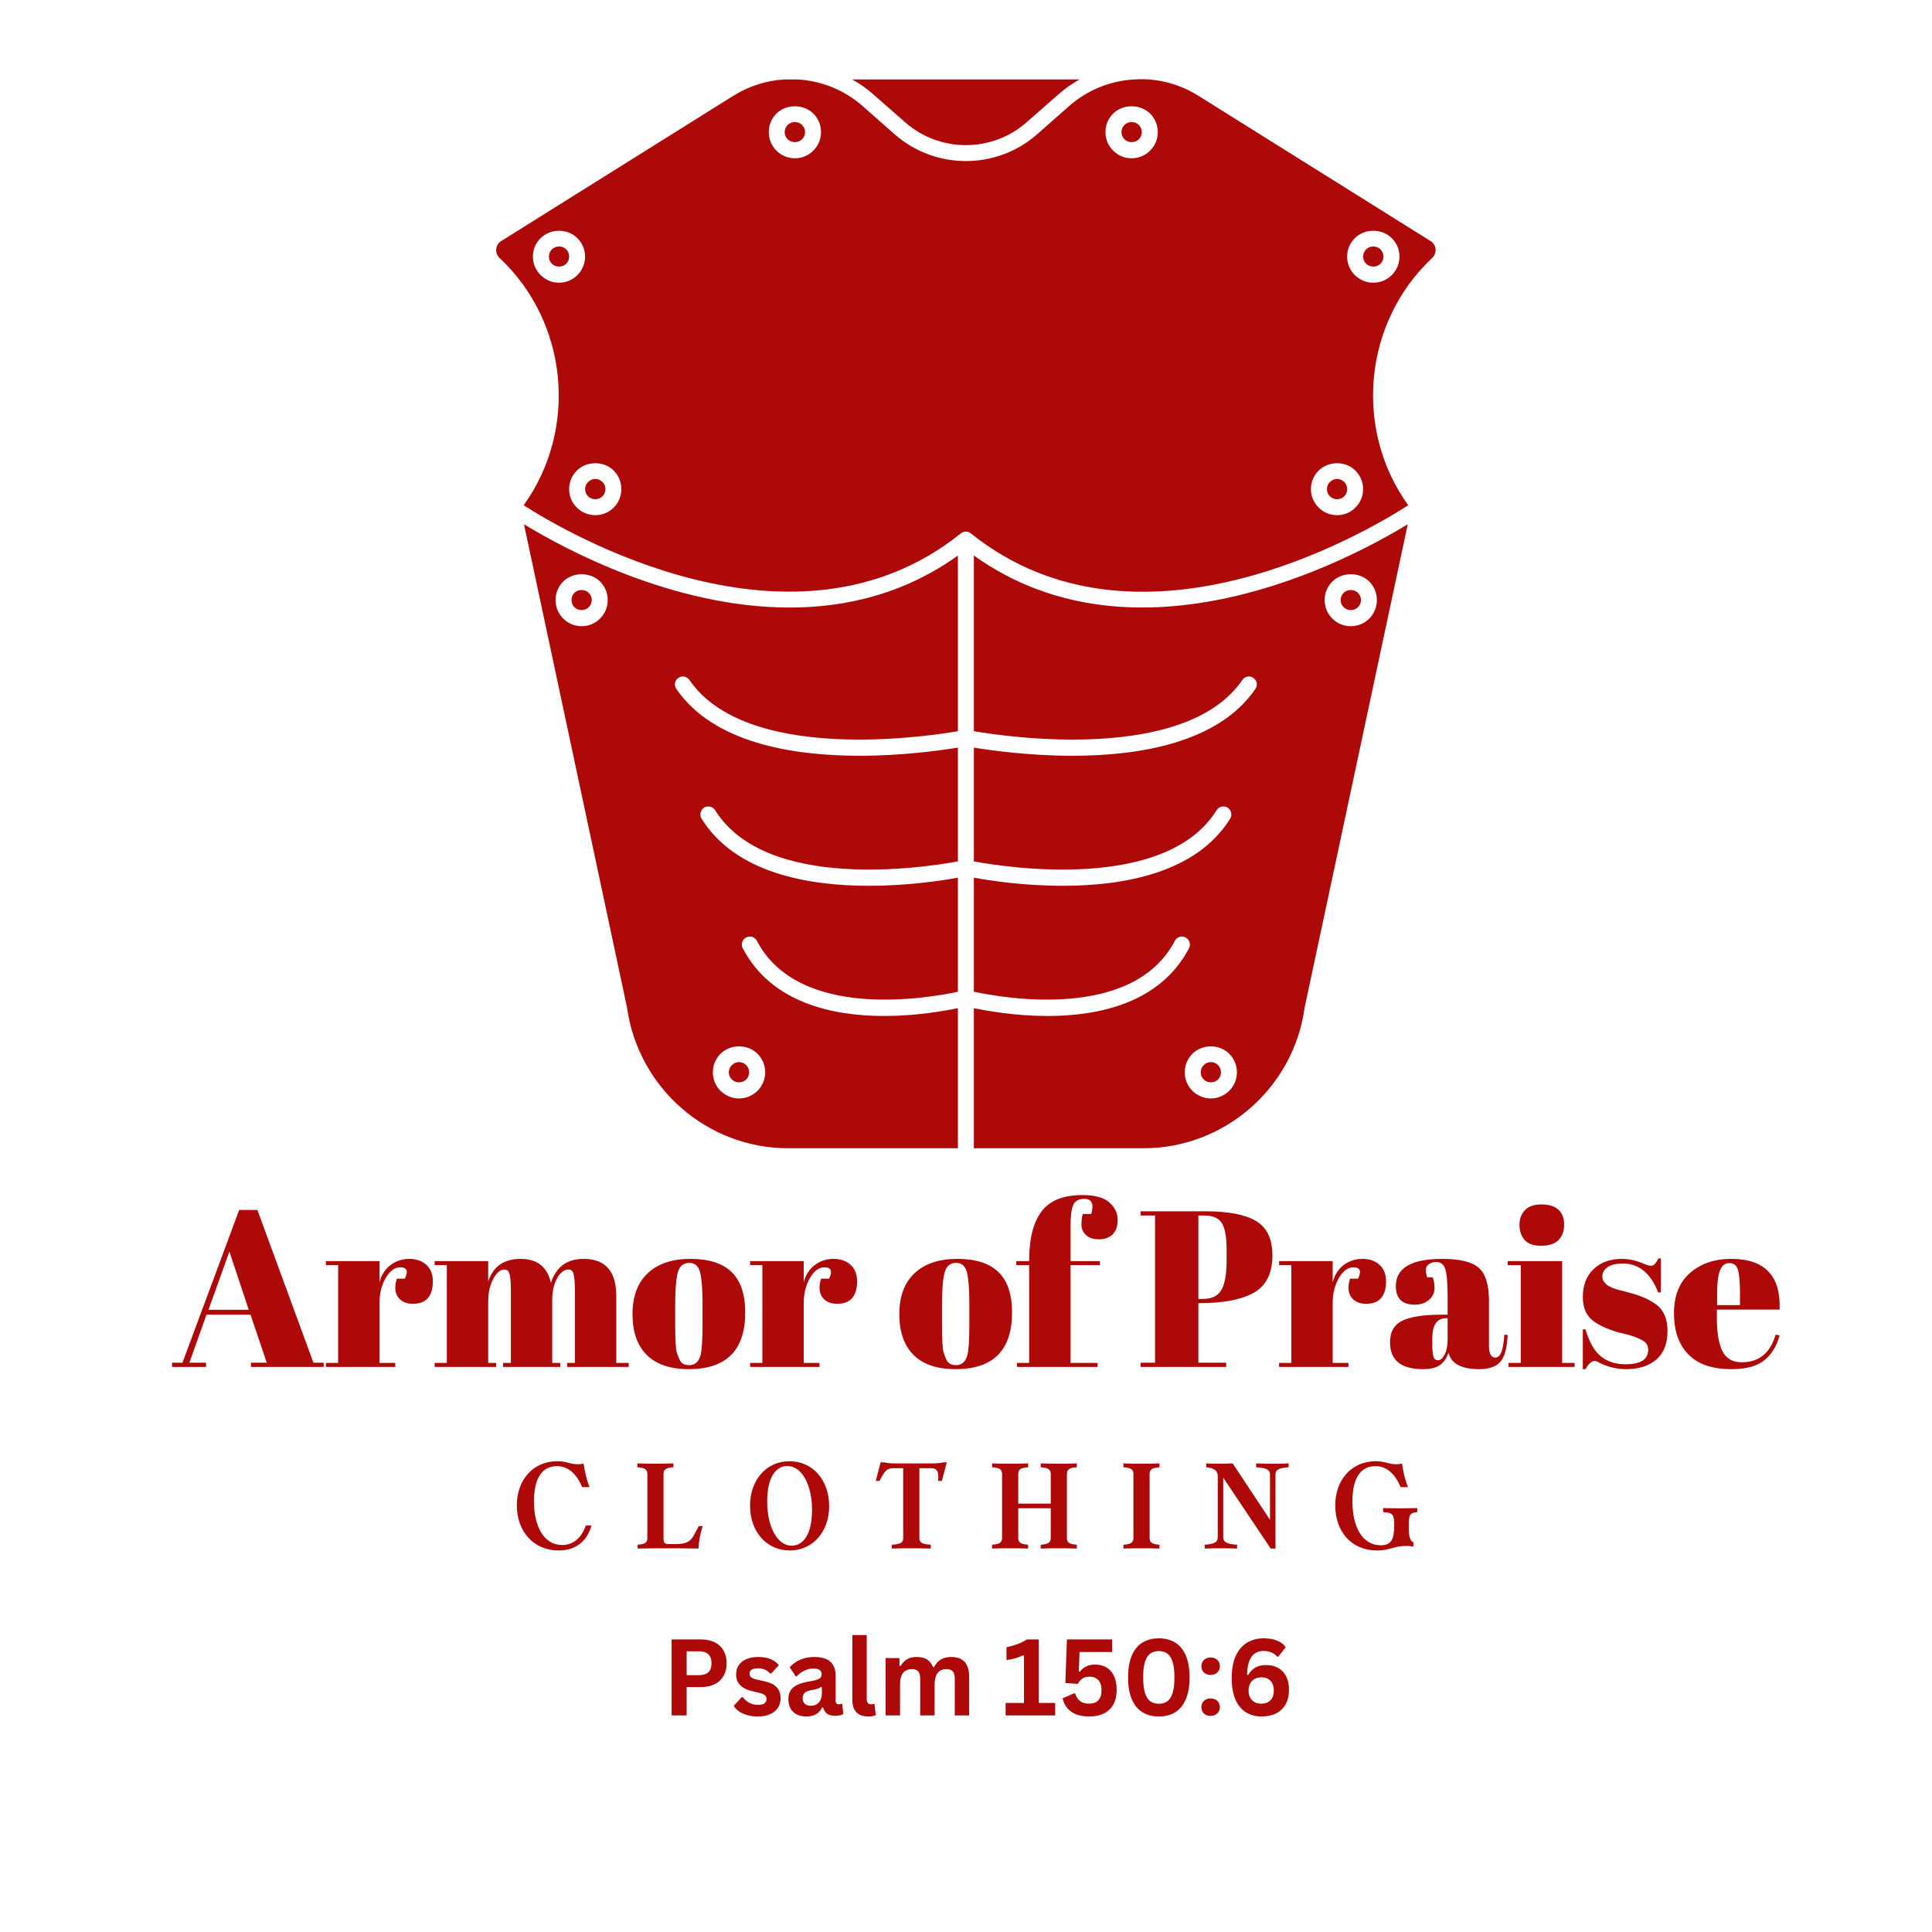 <svg xmlns="http://www.w3.org/2000/svg" xmlns:xlink="http://www.w3.org/1999/xlink" width="3000" zoomAndPan="magnify" viewBox="0 0 2250 2250" height="3000" preserveAspectRatio="xMidYMid meet" version="1.0"><defs><g/><clipPath id="587c3cb8ca"><path d="M 1134 610 L 1640 610 L 1640 1337.988 L 1134 1337.988 Z M 1134 610 " clip-rule="nonzero"/></clipPath><clipPath id="316fcf96dd"><path d="M 610 610 L 1116 610 L 1116 1337.988 L 610 1337.988 Z M 610 610 " clip-rule="nonzero"/></clipPath><clipPath id="ed1befa6a3"><path d="M 577.594 92 L 1672 92 L 1672 690 L 577.594 690 Z M 577.594 92 " clip-rule="nonzero"/></clipPath></defs><g clip-path="url(#587c3cb8ca)"><path fill="#ad0909" d="M 1134.137 646.969 L 1134.137 851.543 C 1175.938 858.793 1381.234 887.773 1446.816 791.902 C 1449.789 787.625 1455.547 786.512 1459.637 789.488 C 1463.91 792.273 1465.027 798.031 1462.051 802.309 C 1418.945 865.297 1326.426 880.16 1248.766 880.16 C 1198.234 880.16 1154.016 873.844 1134.137 870.684 L 1134.137 1003.164 C 1172.965 1010.41 1357.637 1038.652 1416.906 943.52 C 1419.504 939.246 1425.262 937.945 1429.723 940.543 C 1434 943.336 1435.297 949.094 1432.699 953.367 C 1393.312 1016.73 1308.594 1031.59 1237.812 1031.59 C 1192.664 1031.59 1153.094 1025.645 1134.141 1022.113 L 1134.141 1154.965 C 1167.953 1162.211 1319.371 1189.152 1368.23 1095.695 C 1370.645 1091.047 1376.219 1089.379 1380.676 1091.793 C 1385.32 1094.023 1386.992 1099.781 1384.766 1104.242 C 1351.32 1168.16 1279.797 1183.207 1219.789 1183.207 C 1183.004 1183.207 1150.676 1177.445 1134.141 1174.102 L 1134.141 1337.242 L 1332.004 1337.242 C 1426.012 1337.242 1506.457 1267.008 1519.277 1173.918 L 1639.48 610.551 C 1569.805 652.914 1324.754 783.168 1134.137 646.969 Z M 1431.582 1270.352 C 1425.824 1275.93 1418.203 1279.273 1410.219 1279.273 C 1402.043 1279.273 1394.422 1275.93 1388.66 1270.352 C 1376.773 1258.461 1376.773 1239.137 1388.66 1227.246 C 1400.18 1215.723 1420.246 1215.723 1431.578 1227.246 C 1437.336 1233.004 1440.5 1240.625 1440.5 1248.801 C 1440.5 1256.977 1437.34 1264.59 1431.582 1270.352 Z M 1551.598 677.254 C 1563.117 665.922 1583.184 665.922 1594.703 677.254 C 1606.402 689.148 1606.402 708.469 1594.703 720.363 C 1588.945 726.121 1581.324 729.281 1573.148 729.281 C 1564.973 729.281 1557.355 726.125 1551.594 720.363 C 1545.832 714.602 1542.676 706.984 1542.676 698.809 C 1542.676 690.633 1545.84 683.016 1551.598 677.254 Z M 1551.598 677.254 " fill-opacity="1" fill-rule="nonzero"/></g><path fill="#ad0909" d="M 1410.219 1236.906 C 1407.059 1236.906 1404.082 1238.207 1401.855 1240.434 C 1397.215 1245.082 1397.215 1252.516 1401.855 1257.16 C 1406.316 1261.617 1414.117 1261.617 1418.578 1257.16 C 1420.809 1254.93 1421.922 1251.957 1421.922 1248.801 C 1421.922 1245.645 1420.809 1242.668 1418.578 1240.438 C 1416.348 1238.207 1413.371 1236.906 1410.219 1236.906 Z M 1410.219 1236.906 " fill-opacity="1" fill-rule="nonzero"/><path fill="#ad0909" d="M 1581.512 707.168 C 1586.152 702.527 1586.152 695.09 1581.512 690.445 C 1579.281 688.219 1576.309 687.102 1573.152 687.102 C 1569.996 687.102 1567.02 688.219 1564.793 690.445 C 1562.566 692.676 1561.262 695.648 1561.262 698.809 C 1561.262 701.965 1562.562 704.941 1564.793 707.168 C 1569.25 711.633 1577.051 711.633 1581.512 707.168 Z M 1581.512 707.168 " fill-opacity="1" fill-rule="nonzero"/><g clip-path="url(#316fcf96dd)"><path fill="#ad0909" d="M 610.223 610.551 L 730.238 1173.359 C 743.242 1267.008 823.691 1337.242 917.695 1337.242 L 1115.559 1337.242 L 1115.559 1174.102 C 1099.023 1177.445 1066.699 1183.207 1029.91 1183.207 C 969.898 1183.207 898.375 1168.16 864.934 1104.238 C 862.703 1099.781 864.379 1094.02 869.023 1091.793 C 873.48 1089.379 879.055 1091.047 881.469 1095.695 C 930.332 1189.152 1081.746 1162.211 1115.559 1154.965 L 1115.559 1022.113 C 1096.613 1025.645 1057.035 1031.59 1011.891 1031.59 C 941.105 1031.59 856.383 1016.727 817 953.367 C 814.398 949.094 815.699 943.336 819.973 940.547 C 824.434 937.945 830.195 939.246 832.797 943.52 C 892.062 1038.652 1076.73 1010.41 1115.562 1003.164 L 1115.562 870.684 C 1095.684 873.84 1051.465 880.16 1000.934 880.16 C 923.273 880.16 830.75 865.297 787.652 802.309 C 784.676 798.031 785.789 792.273 790.066 789.488 C 794.152 786.512 799.91 787.629 802.883 791.902 C 868.652 887.777 1073.762 858.793 1115.562 851.543 L 1115.562 646.969 C 1053.324 691.566 985.324 707.543 919.555 707.543 C 783.562 707.543 656.855 638.98 610.223 610.551 Z M 698.84 720.363 C 693.082 726.121 685.461 729.281 677.285 729.281 C 669.301 729.281 661.496 726.125 655.922 720.363 C 650.164 714.605 647 706.984 647 698.809 C 647 690.633 650.16 683.012 655.922 677.25 C 667.254 665.918 687.32 665.918 698.836 677.25 C 704.594 683.008 707.758 690.633 707.758 698.809 C 707.758 706.984 704.602 714.605 698.84 720.363 Z M 839.109 1227.246 C 850.629 1215.723 870.695 1215.723 882.215 1227.246 C 894.102 1239.137 894.102 1258.461 882.215 1270.352 C 876.457 1275.93 868.836 1279.273 860.66 1279.273 C 852.484 1279.273 844.867 1275.93 839.105 1270.352 C 833.348 1264.594 830.188 1256.973 830.188 1248.797 C 830.188 1240.621 833.352 1233.004 839.109 1227.246 Z M 839.109 1227.246 " fill-opacity="1" fill-rule="nonzero"/></g><path fill="#ad0909" d="M 869.023 1257.156 C 873.668 1252.512 873.668 1245.078 869.023 1240.434 C 866.793 1238.203 863.82 1236.902 860.664 1236.902 C 857.504 1236.902 854.531 1238.203 852.305 1240.434 C 850.074 1242.664 848.773 1245.637 848.773 1248.793 C 848.773 1251.949 850.074 1254.926 852.305 1257.152 C 856.758 1261.617 864.562 1261.617 869.023 1257.156 Z M 869.023 1257.156 " fill-opacity="1" fill-rule="nonzero"/><path fill="#ad0909" d="M 677.289 687.102 C 674.133 687.102 671.16 688.219 668.934 690.445 C 666.699 692.676 665.59 695.648 665.59 698.809 C 665.59 701.965 666.699 704.941 668.934 707.168 C 673.387 711.625 681.195 711.625 685.652 707.168 C 687.883 704.938 689.184 701.965 689.184 698.809 C 689.184 695.648 687.883 692.672 685.652 690.445 C 683.422 688.223 680.449 687.102 677.289 687.102 Z M 677.289 687.102 " fill-opacity="1" fill-rule="nonzero"/><g clip-path="url(#ed1befa6a3)"><path fill="#ad0909" d="M 1671.805 290.035 C 1671.434 286.133 1669.391 282.789 1666.043 280.746 L 1395.539 111.477 C 1373.25 97.543 1348.164 91.227 1323.457 92.34 C 1322.898 92.523 1322.156 92.523 1321.602 92.523 L 1320.859 92.523 C 1293.73 94.012 1266.793 104.414 1245.059 123.555 L 1207.531 156.629 C 1160.34 197.879 1089.371 197.879 1042.18 156.629 L 1004.652 123.555 C 982.914 104.414 955.973 94.012 928.852 92.523 L 914.172 92.523 C 913.988 92.523 913.988 92.523 913.801 92.523 C 893.18 93.641 872.742 99.961 854.164 111.477 L 583.66 280.746 C 580.316 282.789 578.273 286.133 577.902 290.035 C 577.531 293.938 579.016 297.84 581.805 300.441 C 661.875 375.504 673.395 499.996 609.859 588.441 C 659.094 620.023 924.395 776.664 1118.355 621.699 C 1118.73 621.512 1118.914 621.145 1119.102 621.145 C 1119.66 620.586 1120.211 620.402 1120.77 620.027 C 1121.141 619.844 1121.516 619.66 1121.887 619.66 C 1122.816 619.289 1123.742 619.102 1124.859 619.102 C 1125.973 619.102 1126.906 619.289 1127.836 619.66 C 1128.766 620.027 1129.691 620.402 1130.621 621.145 C 1325.141 777.41 1591.184 619.848 1640.043 588.441 C 1576.32 500 1587.84 375.508 1667.91 300.445 C 1670.691 297.84 1672.172 293.938 1671.805 290.035 Z M 629.547 320.32 C 617.652 308.43 617.652 289.105 629.547 277.402 C 641.066 265.879 661.125 265.879 672.457 277.402 C 678.215 283.16 681.379 290.781 681.379 298.77 C 681.379 306.945 678.219 314.562 672.457 320.324 C 666.695 326.086 659.082 329.246 651.094 329.246 C 642.922 329.242 635.305 326.082 629.547 320.32 Z M 714.816 591.043 C 709.059 596.801 701.441 599.961 693.266 599.961 C 685.09 599.961 677.477 596.805 671.715 591.043 C 665.953 585.465 662.793 577.664 662.793 569.672 C 662.793 561.496 665.953 553.879 671.715 548.117 C 683.234 536.598 703.293 536.598 714.812 548.117 C 726.527 560.012 726.527 579.336 714.816 591.043 Z M 947.238 175.395 C 941.477 181.156 933.859 184.312 925.684 184.312 C 917.508 184.312 909.895 181.156 904.133 175.395 C 892.426 163.504 892.426 144.18 904.133 132.285 C 915.652 120.953 935.715 120.953 947.234 132.285 C 952.992 138.047 956.152 145.668 956.152 153.844 C 956.152 162.02 952.996 169.633 947.238 175.395 Z M 1339.434 175.395 C 1333.676 181.156 1326.055 184.312 1317.879 184.312 C 1309.703 184.312 1302.09 181.156 1296.328 175.395 C 1284.434 163.504 1284.434 144.18 1296.328 132.285 C 1307.848 120.953 1327.91 120.953 1339.43 132.285 C 1345.188 138.047 1348.348 145.668 1348.348 153.844 C 1348.348 162.02 1345.191 169.633 1339.434 175.395 Z M 1578.539 591.043 C 1572.965 596.801 1565.352 599.961 1557.176 599.961 C 1549 599.961 1541.383 596.805 1535.621 591.043 C 1523.73 579.336 1523.73 560.012 1535.621 548.121 C 1547.141 536.598 1567.203 536.598 1578.535 548.121 C 1584.293 553.879 1587.457 561.5 1587.457 569.676 C 1587.457 577.664 1584.297 585.469 1578.539 591.043 Z M 1620.898 320.32 C 1615.141 326.078 1607.523 329.242 1599.348 329.242 C 1591.172 329.242 1583.555 326.082 1577.793 320.32 C 1572.031 314.559 1568.871 306.941 1568.871 298.766 C 1568.871 290.777 1572.031 283.16 1577.793 277.395 C 1589.312 265.875 1609.375 265.875 1620.895 277.395 C 1632.789 289.105 1632.789 308.43 1620.898 320.32 Z M 1620.898 320.32 " fill-opacity="1" fill-rule="nonzero"/></g><path fill="#ad0909" d="M 693.27 557.781 C 690.113 557.781 687.137 559.082 684.91 561.312 C 682.68 563.543 681.379 566.516 681.379 569.672 C 681.379 572.832 682.68 575.809 684.91 578.035 C 689.367 582.492 697.176 582.492 701.633 578.035 C 706.277 573.391 706.277 565.766 701.633 561.312 C 699.395 559.082 696.426 557.781 693.27 557.781 Z M 693.27 557.781 " fill-opacity="1" fill-rule="nonzero"/><path fill="#ad0909" d="M 1557.176 557.781 C 1554.016 557.781 1551.039 559.082 1548.816 561.312 C 1544.172 565.77 1544.172 573.395 1548.816 578.035 C 1553.273 582.496 1561.078 582.496 1565.535 578.035 C 1567.77 575.809 1568.879 572.836 1568.879 569.676 C 1568.879 566.52 1567.77 563.543 1565.535 561.316 C 1563.301 559.082 1560.332 557.781 1557.176 557.781 Z M 1557.176 557.781 " fill-opacity="1" fill-rule="nonzero"/><path fill="#ad0909" d="M 1599.348 287.059 C 1596.191 287.059 1593.215 288.176 1590.984 290.406 C 1588.758 292.637 1587.457 295.609 1587.457 298.766 C 1587.457 301.922 1588.758 304.898 1590.984 307.129 C 1595.445 311.582 1603.25 311.582 1607.711 307.129 C 1612.355 302.668 1612.355 295.051 1607.711 290.402 C 1605.477 288.18 1602.504 287.059 1599.348 287.059 Z M 1599.348 287.059 " fill-opacity="1" fill-rule="nonzero"/><path fill="#ad0909" d="M 1317.879 142.137 C 1314.719 142.137 1311.746 143.25 1309.52 145.48 C 1304.875 150.125 1304.875 157.559 1309.52 162.203 C 1313.977 166.66 1321.785 166.66 1326.242 162.203 C 1328.473 159.973 1329.773 157 1329.773 153.844 C 1329.773 150.684 1328.473 147.711 1326.242 145.484 C 1324.012 143.25 1321.039 142.137 1317.879 142.137 Z M 1317.879 142.137 " fill-opacity="1" fill-rule="nonzero"/><path fill="#ad0909" d="M 925.684 142.137 C 922.527 142.137 919.555 143.25 917.328 145.48 C 912.68 150.125 912.68 157.559 917.328 162.203 C 921.781 166.66 929.59 166.66 934.047 162.203 C 936.277 159.973 937.578 157 937.578 153.844 C 937.578 150.684 936.277 147.711 934.047 145.484 C 931.816 143.25 928.848 142.137 925.684 142.137 Z M 925.684 142.137 " fill-opacity="1" fill-rule="nonzero"/><path fill="#ad0909" d="M 651.094 287.059 C 647.934 287.059 644.965 288.176 642.734 290.406 C 638.09 295.051 638.09 302.672 642.734 307.133 C 647.191 311.586 655 311.586 659.453 307.133 C 661.688 304.898 662.797 301.926 662.797 298.77 C 662.797 295.613 661.688 292.637 659.453 290.41 C 657.227 288.18 654.25 287.059 651.094 287.059 Z M 651.094 287.059 " fill-opacity="1" fill-rule="nonzero"/><path fill="#ad0909" d="M 1122.621 1002.043 C 1122.809 1001.859 1123.176 1001.859 1123.367 1001.859 L 1122.809 1001.859 Z M 1122.621 1002.043 " fill-opacity="1" fill-rule="nonzero"/><path fill="#ad0909" d="M 1054.434 142.691 C 1094.566 177.809 1155.133 177.809 1195.262 142.691 L 1232.977 109.621 C 1240.594 102.93 1248.766 97.172 1257.312 92.523 L 992.379 92.523 C 1000.926 97.172 1009.102 102.93 1016.719 109.621 Z M 1054.434 142.691 " fill-opacity="1" fill-rule="nonzero"/><g fill="#ad0909" fill-opacity="1"><g transform="translate(198.796, 1591.927)"><g><path d="M 111.859 -4.922 L 92.953 -60.844 L 41.688 -60.844 L 21.75 -4.922 L 41.172 -4.922 L 41.172 0 L 1.547 0 L 1.547 -4.922 L 13.719 -4.922 L 79.75 -182.812 L 100.984 -182.812 L 166.234 -4.922 L 178.156 -4.922 L 178.156 0 L 93.469 0 L 93.469 -4.922 Z M 68.359 -134.391 L 44.016 -66.547 L 90.891 -66.547 Z M 68.359 -134.391 "/></g></g></g><g fill="#ad0909" fill-opacity="1"><g transform="translate(376.948, 1591.927)"><g><path d="M 89.078 -116 C 82.691 -116 77.082 -111.852 72.25 -103.562 C 67.414 -95.281 65 -85.445 65 -74.062 L 65 -4.656 L 83.375 -4.656 L 83.375 0 L 2.594 0 L 2.594 -4.656 L 16.828 -4.656 L 16.828 -118.594 L 2.594 -118.594 L 2.594 -123.25 L 65 -123.25 L 65 -98.391 C 67.238 -107.203 71.551 -113.977 77.938 -118.719 C 84.32 -123.469 91.57 -125.844 99.688 -125.844 C 107.801 -125.844 114.406 -123.555 119.5 -118.984 C 124.594 -114.41 127.141 -107.938 127.141 -99.562 C 127.141 -91.188 125.238 -84.754 121.438 -80.266 C 117.645 -75.773 111.82 -73.531 103.969 -73.531 C 96.113 -73.531 90.328 -76.117 86.609 -81.297 C 82.898 -86.484 82.426 -93.648 85.188 -102.797 L 94.516 -102.797 C 98.828 -111.598 97.016 -116 89.078 -116 Z M 89.078 -116 "/></g></g></g><g fill="#ad0909" fill-opacity="1"><g transform="translate(503.57, 1591.927)"><g><path d="M 2.594 -123.25 L 65 -123.25 L 65 -99.438 C 70.688 -117.039 83.238 -125.844 102.656 -125.844 C 122.082 -125.844 133.867 -116.52 138.016 -97.875 C 144.055 -116.52 156.742 -125.844 176.078 -125.844 C 201.453 -125.844 214.141 -111.426 214.141 -82.594 L 214.141 -4.656 L 228.641 -4.656 L 228.641 0 L 156.922 0 L 156.922 -4.656 L 165.984 -4.656 L 165.984 -88.812 C 165.984 -101.938 164.859 -109.617 162.609 -111.859 C 161.578 -112.898 160.195 -113.422 158.469 -113.422 C 153.457 -113.422 149.051 -110.051 145.25 -103.312 C 141.457 -96.582 139.562 -88.039 139.562 -77.688 L 139.562 -4.656 L 148.891 -4.656 L 148.891 0 L 82.344 0 L 82.344 -4.656 L 91.406 -4.656 L 91.406 -88.812 C 91.406 -101.938 90.281 -109.617 88.031 -111.859 C 87 -112.898 85.617 -113.422 83.891 -113.422 C 79.055 -113.422 74.695 -109.75 70.812 -102.406 C 66.938 -95.07 65 -86.312 65 -76.125 L 65 -4.656 L 74.312 -4.656 L 74.312 0 L 2.594 0 L 2.594 -4.656 L 16.828 -4.656 L 16.828 -118.594 L 2.594 -118.594 Z M 2.594 -123.25 "/></g></g></g><g fill="#ad0909" fill-opacity="1"><g transform="translate(731.957, 1591.927)"><g><path d="M 86.219 -51.016 L 86.219 -73.016 C 86.219 -89.766 85.312 -101.977 83.5 -109.656 C 81.688 -117.344 77.504 -121.188 70.953 -121.188 C 67.148 -121.188 64.082 -120.102 61.75 -117.938 C 59.426 -115.781 57.742 -112.203 56.703 -107.203 C 55.148 -99.43 54.375 -87.602 54.375 -71.719 L 54.375 -51.531 C 54.375 -32.707 54.938 -21.395 56.062 -17.594 C 57.188 -13.801 58.352 -10.695 59.562 -8.281 C 61.457 -4.145 65.164 -2.078 70.688 -2.078 C 77.414 -2.078 81.816 -5.957 83.891 -13.719 C 85.441 -19.25 86.219 -31.68 86.219 -51.016 Z M 70.172 2.594 C 48.598 2.594 32.285 -2.926 21.234 -13.969 C 10.18 -25.02 4.656 -40.859 4.656 -61.484 C 4.656 -82.117 10.566 -98.004 22.391 -109.141 C 34.223 -120.273 50.844 -125.844 72.25 -125.844 C 93.656 -125.844 109.617 -120.707 120.141 -110.438 C 130.672 -100.164 135.938 -84.5 135.938 -63.438 C 135.938 -19.414 114.016 2.594 70.172 2.594 Z M 70.172 2.594 "/></g></g></g><g fill="#ad0909" fill-opacity="1"><g transform="translate(871.009, 1591.927)"><g><path d="M 89.078 -116 C 82.691 -116 77.082 -111.852 72.25 -103.562 C 67.414 -95.281 65 -85.445 65 -74.062 L 65 -4.656 L 83.375 -4.656 L 83.375 0 L 2.594 0 L 2.594 -4.656 L 16.828 -4.656 L 16.828 -118.594 L 2.594 -118.594 L 2.594 -123.25 L 65 -123.25 L 65 -98.391 C 67.238 -107.203 71.551 -113.977 77.938 -118.719 C 84.32 -123.469 91.57 -125.844 99.688 -125.844 C 107.801 -125.844 114.406 -123.555 119.5 -118.984 C 124.594 -114.41 127.141 -107.938 127.141 -99.562 C 127.141 -91.188 125.238 -84.754 121.438 -80.266 C 117.645 -75.773 111.82 -73.531 103.969 -73.531 C 96.113 -73.531 90.328 -76.117 86.609 -81.297 C 82.898 -86.484 82.426 -93.648 85.188 -102.797 L 94.516 -102.797 C 98.828 -111.598 97.016 -116 89.078 -116 Z M 89.078 -116 "/></g></g></g><g fill="#ad0909" fill-opacity="1"><g transform="translate(997.632, 1591.927)"><g/></g></g><g fill="#ad0909" fill-opacity="1"><g transform="translate(1042.688, 1591.927)"><g><path d="M 86.219 -51.016 L 86.219 -73.016 C 86.219 -89.766 85.312 -101.977 83.5 -109.656 C 81.688 -117.344 77.504 -121.188 70.953 -121.188 C 67.148 -121.188 64.082 -120.102 61.75 -117.938 C 59.426 -115.781 57.742 -112.203 56.703 -107.203 C 55.148 -99.43 54.375 -87.602 54.375 -71.719 L 54.375 -51.531 C 54.375 -32.707 54.938 -21.395 56.062 -17.594 C 57.188 -13.801 58.352 -10.695 59.562 -8.281 C 61.457 -4.145 65.164 -2.078 70.688 -2.078 C 77.414 -2.078 81.816 -5.957 83.891 -13.719 C 85.441 -19.25 86.219 -31.68 86.219 -51.016 Z M 70.172 2.594 C 48.598 2.594 32.285 -2.926 21.234 -13.969 C 10.18 -25.02 4.656 -40.859 4.656 -61.484 C 4.656 -82.117 10.566 -98.004 22.391 -109.141 C 34.223 -120.273 50.844 -125.844 72.25 -125.844 C 93.656 -125.844 109.617 -120.707 120.141 -110.438 C 130.672 -100.164 135.938 -84.5 135.938 -63.438 C 135.938 -19.414 114.016 2.594 70.172 2.594 Z M 70.172 2.594 "/></g></g></g><g fill="#ad0909" fill-opacity="1"><g transform="translate(1181.739, 1591.927)"><g><path d="M 81.047 -195.75 C 74.484 -195.75 70.164 -193.289 68.094 -188.375 C 66.031 -183.457 65 -175.562 65 -164.688 L 65 -123.25 L 99.172 -123.25 L 99.172 -118.594 L 65 -118.594 L 65 -4.656 L 96.578 -4.656 L 96.578 0 L 2.594 0 L 2.594 -4.656 L 16.828 -4.656 L 16.828 -118.594 L 1.812 -118.594 L 1.812 -123.25 L 16.828 -123.25 L 16.828 -124.297 C 16.828 -149.148 21.57 -168.004 31.062 -180.859 C 40.562 -193.723 56.445 -200.156 78.719 -200.156 C 93.395 -200.156 103.926 -197.266 110.312 -191.484 C 116.695 -185.703 119.891 -179.008 119.891 -171.406 C 119.891 -163.812 117.906 -158.113 113.938 -154.312 C 109.969 -150.52 104.703 -148.625 98.141 -148.625 C 91.578 -148.625 86.523 -150.305 82.984 -153.672 C 79.453 -157.047 77.688 -160.93 77.688 -165.328 C 77.688 -169.734 78.203 -174.008 79.234 -178.156 L 89.078 -178.156 C 92.523 -189.883 89.848 -195.75 81.047 -195.75 Z M 81.047 -195.75 "/></g></g></g><g fill="#ad0909" fill-opacity="1"><g transform="translate(1279.361, 1591.927)"><g/></g></g><g fill="#ad0909" fill-opacity="1"><g transform="translate(1324.416, 1591.927)"><g><path d="M 3.891 -181.25 L 80.016 -181.25 C 106.078 -181.25 125.492 -177.492 138.266 -169.984 C 151.047 -162.484 157.438 -149.066 157.438 -129.734 C 157.438 -108.328 149.664 -93.566 134.125 -85.453 C 119.625 -78.023 99.344 -74.312 73.281 -74.312 L 71.203 -74.312 L 71.203 -4.922 L 103.578 -4.922 L 103.578 0 L 3.891 0 L 3.891 -4.922 L 20.719 -4.922 L 20.719 -176.344 L 3.891 -176.344 Z M 71.203 -176.344 L 71.203 -79.234 L 76.641 -79.234 C 87.004 -79.234 94.172 -82.77 98.141 -89.844 C 102.109 -96.926 104.094 -108.41 104.094 -124.297 L 104.094 -136.719 C 104.094 -151.395 102.234 -161.664 98.516 -167.531 C 94.805 -173.406 88.035 -176.344 78.203 -176.344 Z M 71.203 -176.344 "/></g></g></g><g fill="#ad0909" fill-opacity="1"><g transform="translate(1487.032, 1591.927)"><g><path d="M 89.078 -116 C 82.691 -116 77.082 -111.852 72.25 -103.562 C 67.414 -95.281 65 -85.445 65 -74.062 L 65 -4.656 L 83.375 -4.656 L 83.375 0 L 2.594 0 L 2.594 -4.656 L 16.828 -4.656 L 16.828 -118.594 L 2.594 -118.594 L 2.594 -123.25 L 65 -123.25 L 65 -98.391 C 67.238 -107.203 71.551 -113.977 77.938 -118.719 C 84.32 -123.469 91.57 -125.844 99.688 -125.844 C 107.801 -125.844 114.406 -123.555 119.5 -118.984 C 124.594 -114.41 127.141 -107.938 127.141 -99.562 C 127.141 -91.188 125.238 -84.754 121.438 -80.266 C 117.645 -75.773 111.82 -73.531 103.969 -73.531 C 96.113 -73.531 90.328 -76.117 86.609 -81.297 C 82.898 -86.484 82.426 -93.648 85.188 -102.797 L 94.516 -102.797 C 98.828 -111.598 97.016 -116 89.078 -116 Z M 89.078 -116 "/></g></g></g><g fill="#ad0909" fill-opacity="1"><g transform="translate(1613.655, 1591.927)"><g><path d="M 64.734 -60.844 L 72.25 -60.844 L 72.25 -80.781 C 72.25 -97.188 71.344 -108.191 69.531 -113.797 C 67.719 -119.41 64.219 -122.219 59.031 -122.219 C 55.926 -122.219 53.125 -121.395 50.625 -119.75 C 48.125 -118.113 46.875 -115.867 46.875 -113.016 C 46.875 -110.172 47.391 -107.285 48.422 -104.359 L 54.891 -104.359 C 56.273 -100.734 56.969 -96.375 56.969 -91.281 C 56.969 -86.188 54.805 -81.781 50.484 -78.062 C 46.172 -74.352 40.738 -72.5 34.188 -72.5 C 19.332 -72.5 11.906 -79.664 11.906 -94 C 11.906 -115.227 29.945 -125.844 66.031 -125.844 C 86.57 -125.844 100.77 -122.348 108.625 -115.359 C 116.477 -108.367 120.406 -95.551 120.406 -76.906 L 120.406 -24.344 C 120.406 -15.363 122.91 -10.875 127.922 -10.875 C 133.785 -10.875 137.234 -19.766 138.266 -37.547 L 142.156 -37.281 C 141.469 -22.094 138.617 -11.648 133.609 -5.953 C 128.609 -0.254 120.41 2.594 109.016 2.594 C 88.297 2.594 76.383 -3.797 73.281 -16.578 C 71.031 -10.016 67.66 -5.176 63.172 -2.062 C 58.691 1.039 52.133 2.594 43.5 2.594 C 17.945 2.594 5.172 -7.848 5.172 -28.734 C 5.172 -40.992 10.047 -49.41 19.797 -53.984 C 29.555 -58.555 44.535 -60.844 64.734 -60.844 Z M 54.375 -29 C 54.375 -20.02 54.848 -14.234 55.797 -11.641 C 56.742 -9.055 58.555 -7.766 61.234 -7.766 C 63.91 -7.766 66.414 -9.961 68.75 -14.359 C 71.082 -18.766 72.25 -24.852 72.25 -32.625 L 72.25 -56.703 L 70.438 -56.703 C 59.727 -56.703 54.375 -48.848 54.375 -33.141 Z M 54.375 -29 "/></g></g></g><g fill="#ad0909" fill-opacity="1"><g transform="translate(1754.26, 1591.927)"><g><path d="M 40.641 -141.125 C 31.492 -141.125 24.977 -143.453 21.094 -148.109 C 17.219 -152.773 15.281 -158.555 15.281 -165.453 C 15.281 -172.359 17.395 -178.055 21.625 -182.547 C 25.852 -187.035 32.281 -189.281 40.906 -189.281 C 49.539 -189.281 56.102 -187.25 60.594 -183.188 C 65.082 -179.133 67.328 -173.352 67.328 -165.844 C 67.328 -158.332 65.164 -152.332 60.844 -147.844 C 56.531 -143.363 49.797 -141.125 40.641 -141.125 Z M 1.547 -123.25 L 65 -123.25 L 65 -4.656 L 79.5 -4.656 L 79.5 0 L 2.594 0 L 2.594 -4.656 L 16.828 -4.656 L 16.828 -118.594 L 1.547 -118.594 Z M 1.547 -123.25 "/></g></g></g><g fill="#ad0909" fill-opacity="1"><g transform="translate(1834.791, 1591.927)"><g><path d="M 8.547 2.594 L 8.547 -43.766 L 11.656 -43.766 C 16.145 -28.742 22.188 -18.211 29.781 -12.172 C 37.375 -6.129 46.867 -3.109 58.266 -3.109 C 75.867 -3.109 84.672 -8.719 84.672 -19.938 C 84.672 -24.77 82.516 -28.395 78.203 -30.812 C 71.461 -34.613 62.832 -37.551 52.312 -39.625 C 40.57 -42.727 30.727 -46.867 22.781 -52.047 C 13.289 -58.266 8.547 -68.102 8.547 -81.562 C 8.547 -95.031 12.688 -105.773 20.969 -113.797 C 29.258 -121.828 40.312 -125.844 54.125 -125.844 C 62.582 -125.844 71.297 -123.859 80.266 -119.891 C 83.547 -118.504 86.051 -117.812 87.781 -117.812 C 89.508 -117.812 90.977 -118.414 92.188 -119.625 C 93.395 -120.832 94.859 -123.078 96.578 -126.359 L 99.438 -126.359 L 99.438 -86.75 L 96.328 -86.75 C 87.523 -109.188 73.883 -120.406 55.406 -120.406 C 47.301 -120.406 41.258 -118.977 37.281 -116.125 C 33.312 -113.281 31.328 -109.703 31.328 -105.391 C 31.328 -102.797 31.93 -100.766 33.141 -99.297 C 34.348 -97.836 35.297 -96.758 35.984 -96.062 C 36.68 -95.375 37.805 -94.641 39.359 -93.859 C 40.91 -93.086 42.203 -92.484 43.234 -92.047 C 44.273 -91.617 45.875 -91.055 48.031 -90.359 C 50.188 -89.672 51.785 -89.242 52.828 -89.078 C 64.566 -86.141 73.023 -83.594 78.203 -81.438 C 83.379 -79.281 88.297 -76.645 92.953 -73.531 C 102.453 -66.977 107.203 -56.406 107.203 -41.812 C 107.203 -27.227 102.883 -16.18 94.25 -8.672 C 85.625 -1.16 73.801 2.594 58.781 2.594 C 48.07 2.594 37.711 0.086 27.703 -4.922 C 25.629 -6.297 23.988 -6.984 22.781 -6.984 C 18.988 -6.984 15.281 -3.789 11.656 2.594 Z M 8.547 2.594 "/></g></g></g><g fill="#ad0909" fill-opacity="1"><g transform="translate(1945.618, 1591.927)"><g><path d="M 70.688 2.594 C 48.414 2.594 31.711 -3.145 20.578 -14.625 C 9.453 -26.102 3.891 -42.07 3.891 -62.531 C 3.891 -82.988 10.145 -98.656 22.656 -109.531 C 35.176 -120.406 51.102 -125.844 70.438 -125.844 C 109.613 -125.844 128.426 -106.164 126.875 -66.812 L 53.859 -66.812 L 53.859 -56.703 C 53.859 -39.785 56.016 -27.008 60.328 -18.375 C 64.648 -9.75 72.16 -5.438 82.859 -5.438 C 102.879 -5.438 116 -16.141 122.219 -37.547 L 126.875 -36.766 C 123.594 -24.336 117.68 -14.672 109.141 -7.766 C 100.598 -0.859 87.781 2.594 70.688 2.594 Z M 54.125 -71.984 L 80.781 -71.984 L 80.781 -84.672 C 80.781 -98.648 79.961 -108.188 78.328 -113.281 C 76.691 -118.375 73.41 -120.922 68.484 -120.922 C 63.566 -120.922 59.941 -118.203 57.609 -112.766 C 55.285 -107.328 54.125 -97.961 54.125 -84.672 Z M 54.125 -71.984 "/></g></g></g><g fill="#ad0909" fill-opacity="1"><g transform="translate(596.295, 1803.451)"><g><path d="M 85.91 -26.828 C 80.48 -10.699 69.781 -4.152 58.285 -4.152 C 37.207 -4.152 25.551 -25.711 25.551 -55.094 C 25.551 -84.473 36.887 -95.973 52.219 -95.973 C 65.949 -95.973 75.371 -86.551 81.758 -71.539 L 90.383 -71.539 C 86.391 -81.121 84.793 -89.902 83.355 -99.004 C 80.324 -98.367 78.887 -98.207 76.809 -98.207 C 67.387 -98.207 63.875 -101.719 52.695 -101.719 C 24.75 -101.719 5.59 -80.164 5.59 -50.301 C 5.59 -19.961 25.23 2.234 54.133 2.234 C 78.086 2.234 88.785 -12.773 92.457 -26.828 Z M 85.91 -26.828 "/></g></g></g><g fill="#ad0909" fill-opacity="1"><g transform="translate(738.253, 1803.451)"><g><path d="M 75.531 -26.188 L 69.941 -15.648 C 65.789 -8.145 61 -5.27 49.023 -5.27 L 40.242 -5.27 C 35.449 -5.27 34.492 -6.867 34.492 -12.457 L 34.492 -86.711 C 34.492 -92.297 37.527 -94.055 45.988 -94.695 L 45.988 -99.164 C 32.258 -98.688 17.727 -98.688 3.992 -99.164 L 3.992 -94.695 C 12.617 -94.055 15.648 -92.297 15.648 -86.711 L 15.648 -12.457 C 15.648 -6.867 12.934 -5.109 4.312 -4.473 L 4.312 0 C 28.266 -0.48 50.301 -0.48 75.211 0 C 75.691 -8.625 76.969 -16.926 80.164 -26.188 Z M 75.531 -26.188 "/></g></g></g><g fill="#ad0909" fill-opacity="1"><g transform="translate(867.917, 1803.451)"><g><path d="M 51.418 -101.719 C 24.59 -101.719 5.59 -79.844 5.59 -50.141 C 5.59 -19.48 24.91 2.234 51.898 2.234 C 78.727 2.234 97.727 -19.801 97.727 -49.344 C 97.727 -80.004 78.406 -101.719 51.418 -101.719 Z M 53.973 -3.352 C 37.367 -3.352 25.551 -25.391 25.551 -54.613 C 25.551 -84.473 36.566 -96.133 48.863 -96.133 C 65.949 -96.133 77.766 -74.254 77.766 -45.031 C 77.766 -15.172 66.75 -3.352 53.973 -3.352 Z M 53.973 -3.352 "/></g></g></g><g fill="#ad0909" fill-opacity="1"><g transform="translate(1017.54, 1803.451)"><g><path d="M 80.961 -100.441 C 76.488 -99.324 72.816 -99.164 64.672 -99.164 L 28.426 -99.164 C 20.281 -99.164 16.605 -99.324 12.137 -100.441 L 7.984 -100.441 L 2.395 -78.727 L 6.867 -78.727 C 12.934 -91.18 15.648 -93.578 23.473 -93.578 L 34.332 -93.578 L 34.332 -12.457 C 34.332 -6.867 31.297 -5.109 21.078 -4.473 L 21.078 0 C 36.41 -0.48 50.941 -0.48 66.43 0 L 66.43 -4.473 C 56.211 -5.109 53.176 -6.867 53.176 -12.457 L 53.176 -93.578 L 66.91 -93.578 C 73.137 -93.578 76.332 -90.383 74.895 -78.727 L 79.363 -78.727 L 85.113 -100.441 Z M 80.961 -100.441 "/></g></g></g><g fill="#ad0909" fill-opacity="1"><g transform="translate(1151.354, 1803.451)"><g><path d="M 102.68 -94.695 L 102.68 -99.164 C 88.945 -98.688 74.414 -98.688 60.68 -99.164 L 60.68 -94.695 C 69.305 -94.055 72.34 -92.297 72.34 -86.711 L 72.34 -52.379 L 34.492 -52.379 L 34.492 -86.711 C 34.492 -92.297 37.527 -94.055 45.988 -94.695 L 45.988 -99.164 C 32.258 -98.688 17.727 -98.688 3.992 -99.164 L 3.992 -94.695 C 12.617 -94.055 15.648 -92.297 15.648 -86.711 L 15.648 -12.457 C 15.648 -6.867 12.617 -5.109 3.992 -4.473 L 3.992 0 C 17.727 -0.48 32.258 -0.48 45.988 0 L 45.988 -4.473 C 37.527 -5.109 34.492 -6.867 34.492 -12.457 L 34.492 -46.949 L 72.34 -46.949 L 72.34 -12.457 C 72.34 -6.867 69.305 -5.109 60.68 -4.473 L 60.68 0 C 74.414 -0.48 88.945 -0.48 102.68 0 L 102.68 -4.473 C 94.215 -5.109 91.18 -6.867 91.18 -12.457 L 91.18 -86.711 C 91.18 -92.297 94.215 -94.055 102.68 -94.695 Z M 102.68 -94.695 "/></g></g></g><g fill="#ad0909" fill-opacity="1"><g transform="translate(1304.331, 1803.451)"><g><path d="M 34.492 -12.457 L 34.492 -86.711 C 34.492 -92.297 37.527 -94.055 45.988 -94.695 L 45.988 -99.164 C 32.258 -98.688 17.727 -98.688 3.992 -99.164 L 3.992 -94.695 C 12.617 -94.055 15.648 -92.297 15.648 -86.711 L 15.648 -12.457 C 15.648 -6.867 12.617 -5.109 3.992 -4.473 L 3.992 0 C 17.727 -0.48 32.258 -0.48 45.988 0 L 45.988 -4.473 C 37.527 -5.109 34.492 -6.867 34.492 -12.457 Z M 34.492 -12.457 "/></g></g></g><g fill="#ad0909" fill-opacity="1"><g transform="translate(1400.621, 1803.451)"><g><path d="M 62.277 -99.164 L 62.277 -94.695 C 72.656 -93.895 78.406 -92.617 78.406 -86.07 L 78.406 -33.535 L 34.973 -99.164 C 24.75 -98.688 14.531 -98.688 4.152 -99.164 L 4.152 -94.695 C 12.773 -94.055 17.566 -90.703 17.566 -84.473 L 17.566 -13.254 C 17.566 -6.547 11.977 -5.27 2.395 -4.473 L 2.395 0 C 14.371 -0.48 27.305 -0.48 40.082 0 L 40.082 -4.473 C 29.863 -5.27 23.953 -6.547 23.953 -13.254 L 23.953 -82.559 L 79.203 0 L 84.793 0 L 84.793 -86.07 C 84.793 -92.617 90.383 -93.895 100.125 -94.695 L 100.125 -99.164 C 88.148 -98.688 75.211 -98.688 62.277 -99.164 Z M 62.277 -99.164 "/></g></g></g><g fill="#ad0909" fill-opacity="1"><g transform="translate(1549.445, 1803.451)"><g><path d="M 61.32 -47.109 L 61.32 -42.477 L 64.355 -42.156 C 72.656 -41.359 74.254 -38.965 74.254 -27.148 C 74.254 -10.859 70.902 -3.832 58.605 -3.832 C 37.047 -3.832 25.551 -25.391 25.551 -55.094 C 25.551 -84.473 36.887 -95.973 52.219 -95.973 C 65.949 -95.973 75.371 -86.551 81.758 -71.539 L 90.383 -71.539 C 86.391 -81.121 84.793 -89.902 83.355 -99.004 C 80.324 -98.367 78.887 -98.207 76.809 -98.207 C 67.387 -98.207 63.875 -101.719 52.695 -101.719 C 24.75 -101.719 5.59 -80.164 5.59 -50.301 C 5.59 -19.48 24.59 2.234 54.293 2.234 C 69.145 2.234 73.934 -3.035 87.668 -3.035 C 90.543 -3.035 93.578 -2.875 96.609 -2.395 L 96.609 -7.344 C 92.938 -8.625 91.18 -14.211 91.18 -23.633 C 91.18 -33.375 90.703 -40.879 97.41 -41.836 L 101.082 -42.477 L 101.082 -47.109 C 88.309 -46.789 74.414 -46.789 61.32 -47.109 Z M 61.32 -47.109 "/></g></g></g><g fill="#ad0909" fill-opacity="1"><g transform="translate(770.665, 1997.739)"><g><path d="M 45.688 -88.469 C 52.02 -88.469 57.438 -87.305 61.938 -84.984 C 66.438 -82.672 69.832 -79.426 72.125 -75.25 C 74.426 -71.07 75.578 -66.223 75.578 -60.703 C 75.578 -55.172 74.426 -50.328 72.125 -46.172 C 69.832 -42.016 66.438 -38.773 61.938 -36.453 C 57.438 -34.141 52.02 -32.984 45.688 -32.984 L 28.984 -32.984 L 28.984 0 L 11.5 0 L 11.5 -88.469 Z M 43.391 -46.844 C 53.109 -46.844 57.969 -51.461 57.969 -60.703 C 57.969 -69.973 53.109 -74.609 43.391 -74.609 L 28.984 -74.609 L 28.984 -46.844 Z M 43.391 -46.844 "/></g></g></g><g fill="#ad0909" fill-opacity="1"><g transform="translate(851.51, 1997.739)"><g><path d="M 31.219 1.266 C 26.664 1.266 22.492 0.734 18.703 -0.328 C 14.91 -1.398 11.672 -2.875 8.984 -4.75 C 6.305 -6.625 4.32 -8.773 3.031 -11.203 L 12.344 -21.234 L 13.609 -21.234 C 15.828 -18.254 18.445 -16.016 21.469 -14.516 C 24.5 -13.023 27.789 -12.281 31.344 -12.281 C 34.613 -12.281 37.078 -12.863 38.734 -14.031 C 40.391 -15.207 41.219 -16.883 41.219 -19.062 C 41.219 -20.758 40.617 -22.18 39.422 -23.328 C 38.234 -24.473 36.305 -25.367 33.641 -26.016 L 24.812 -28.141 C 18.195 -29.711 13.363 -32.125 10.312 -35.375 C 7.27 -38.625 5.75 -42.75 5.75 -47.75 C 5.75 -51.906 6.805 -55.516 8.922 -58.578 C 11.047 -61.641 14.031 -63.977 17.875 -65.594 C 21.727 -67.207 26.219 -68.016 31.344 -68.016 C 37.352 -68.016 42.332 -67.145 46.281 -65.406 C 50.238 -63.676 53.328 -61.359 55.547 -58.453 L 46.594 -48.781 L 45.391 -48.781 C 43.535 -50.875 41.445 -52.406 39.125 -53.375 C 36.801 -54.344 34.207 -54.828 31.344 -54.828 C 24.727 -54.828 21.422 -52.77 21.422 -48.656 C 21.422 -46.914 22.035 -45.5 23.266 -44.406 C 24.492 -43.32 26.664 -42.438 29.781 -41.75 L 38 -39.938 C 44.781 -38.488 49.734 -36.16 52.859 -32.953 C 55.984 -29.742 57.547 -25.438 57.547 -20.031 C 57.547 -15.789 56.492 -12.055 54.391 -8.828 C 52.297 -5.609 49.27 -3.117 45.312 -1.359 C 41.363 0.391 36.664 1.266 31.219 1.266 Z M 31.219 1.266 "/></g></g></g><g fill="#ad0909" fill-opacity="1"><g transform="translate(913.051, 1997.739)"><g><path d="M 26.016 1.266 C 21.742 1.266 18.035 0.477 14.891 -1.094 C 11.742 -2.664 9.32 -4.973 7.625 -8.016 C 5.926 -11.066 5.078 -14.727 5.078 -19 C 5.078 -22.957 5.926 -26.273 7.625 -28.953 C 9.32 -31.641 11.941 -33.836 15.484 -35.547 C 19.035 -37.266 23.676 -38.586 29.406 -39.516 C 33.406 -40.16 36.441 -40.863 38.516 -41.625 C 40.598 -42.395 42 -43.266 42.719 -44.234 C 43.445 -45.203 43.812 -46.43 43.812 -47.922 C 43.812 -50.066 43.062 -51.703 41.562 -52.828 C 40.07 -53.961 37.594 -54.531 34.125 -54.531 C 30.414 -54.531 26.883 -53.703 23.531 -52.047 C 20.188 -50.391 17.285 -48.211 14.828 -45.516 L 13.609 -45.516 L 6.594 -56.094 C 9.977 -59.852 14.113 -62.781 19 -64.875 C 23.883 -66.969 29.211 -68.016 34.984 -68.016 C 43.816 -68.016 50.207 -66.141 54.156 -62.391 C 58.113 -58.641 60.094 -53.316 60.094 -46.422 L 60.094 -17.422 C 60.094 -14.441 61.406 -12.953 64.031 -12.953 C 65.039 -12.953 66.023 -13.133 66.984 -13.5 L 67.844 -13.25 L 69.047 -1.578 C 68.117 -0.973 66.828 -0.477 65.172 -0.094 C 63.516 0.289 61.703 0.484 59.734 0.484 C 55.734 0.484 52.613 -0.281 50.375 -1.812 C 48.133 -3.344 46.531 -5.742 45.562 -9.016 L 44.297 -9.141 C 41.023 -2.203 34.93 1.266 26.016 1.266 Z M 31.344 -11.25 C 35.219 -11.25 38.312 -12.551 40.625 -15.156 C 42.945 -17.758 44.109 -21.379 44.109 -26.016 L 44.109 -32.797 L 42.969 -33.047 C 41.957 -32.234 40.633 -31.555 39 -31.016 C 37.363 -30.473 35.016 -29.938 31.953 -29.406 C 28.316 -28.801 25.703 -27.758 24.109 -26.281 C 22.516 -24.812 21.719 -22.727 21.719 -20.031 C 21.719 -17.164 22.566 -14.984 24.266 -13.484 C 25.961 -11.992 28.32 -11.25 31.344 -11.25 Z M 31.344 -11.25 "/></g></g></g><g fill="#ad0909" fill-opacity="1"><g transform="translate(983.427, 1997.739)"><g><path d="M 27.719 1.266 C 21.707 1.266 17.117 -0.352 13.953 -3.594 C 10.785 -6.844 9.203 -11.773 9.203 -18.391 L 9.203 -93.562 L 25.969 -93.562 L 25.969 -19.062 C 25.969 -14.988 27.66 -12.953 31.047 -12.953 C 32.016 -12.953 33.039 -13.113 34.125 -13.438 L 34.984 -13.188 L 36.484 -0.297 C 35.555 0.18 34.328 0.562 32.797 0.844 C 31.266 1.125 29.57 1.266 27.719 1.266 Z M 27.719 1.266 "/></g></g></g><g fill="#ad0909" fill-opacity="1"><g transform="translate(1021.792, 1997.739)"><g><path d="M 9.625 0 L 9.625 -66.75 L 25.719 -66.75 L 25.719 -57.797 L 26.984 -57.547 C 29.172 -61.141 31.723 -63.781 34.641 -65.469 C 37.566 -67.164 41.312 -68.016 45.875 -68.016 C 50.914 -68.016 54.969 -67.016 58.031 -65.016 C 61.102 -63.023 63.344 -60.113 64.75 -56.281 L 66.016 -56.281 C 68.078 -60.27 70.734 -63.223 73.984 -65.141 C 77.234 -67.055 81.273 -68.016 86.109 -68.016 C 99.953 -68.016 106.875 -60.312 106.875 -44.906 L 106.875 0 L 90.109 0 L 90.109 -42.781 C 90.109 -46.695 89.344 -49.52 87.812 -51.25 C 86.281 -52.988 83.816 -53.859 80.422 -53.859 C 71.223 -53.859 66.625 -47.707 66.625 -35.406 L 66.625 0 L 49.859 0 L 49.859 -42.781 C 49.859 -46.695 49.082 -49.52 47.531 -51.25 C 45.977 -52.988 43.508 -53.859 40.125 -53.859 C 35.801 -53.859 32.43 -52.414 30.016 -49.531 C 27.598 -46.645 26.391 -42.055 26.391 -35.766 L 26.391 0 Z M 9.625 0 "/></g></g></g><g fill="#ad0909" fill-opacity="1"><g transform="translate(1137.249, 1997.739)"><g/></g></g><g fill="#ad0909" fill-opacity="1"><g transform="translate(1166.477, 1997.739)"><g><path d="M 4.656 0 L 4.656 -14.469 L 26.016 -14.469 L 26.016 -69.531 L 24.625 -69.891 C 21.602 -68.441 18.629 -67.289 15.703 -66.438 C 12.773 -65.594 9.438 -64.93 5.688 -64.453 L 5.688 -79.391 C 15.488 -81.453 23.414 -84.477 29.469 -88.469 L 43.328 -88.469 L 43.328 -14.469 L 62.391 -14.469 L 62.391 0 Z M 4.656 0 "/></g></g></g><g fill="#ad0909" fill-opacity="1"><g transform="translate(1231.77, 1997.739)"><g><path d="M 36.859 1.266 C 28.016 1.266 21 -0.586 15.812 -4.297 C 10.633 -8.004 7.258 -13.188 5.688 -19.844 L 18.938 -25.719 L 20.328 -25.484 C 21.617 -21.566 23.547 -18.617 26.109 -16.641 C 28.672 -14.66 32.191 -13.672 36.672 -13.672 C 41.273 -13.672 44.828 -14.984 47.328 -17.609 C 49.828 -20.234 51.078 -24.145 51.078 -29.344 C 51.078 -34.508 49.832 -38.422 47.344 -41.078 C 44.863 -43.742 41.488 -45.078 37.219 -45.078 C 33.945 -45.078 31.203 -44.367 28.984 -42.953 C 26.766 -41.547 24.91 -39.453 23.422 -36.672 L 8.953 -37.703 L 10.766 -88.469 L 63.422 -88.469 L 63.422 -73.766 L 25.484 -73.766 L 24.625 -51.203 L 25.906 -50.953 C 27.957 -53.66 30.414 -55.707 33.281 -57.094 C 36.145 -58.488 39.594 -59.188 43.625 -59.188 C 48.676 -59.188 53.086 -58.066 56.859 -55.828 C 60.629 -53.586 63.539 -50.258 65.594 -45.844 C 67.656 -41.426 68.688 -36.031 68.688 -29.656 C 68.688 -23.156 67.445 -17.594 64.969 -12.969 C 62.488 -8.352 58.863 -4.828 54.094 -2.391 C 49.332 0.047 43.586 1.266 36.859 1.266 Z M 36.859 1.266 "/></g></g></g><g fill="#ad0909" fill-opacity="1"><g transform="translate(1306.321, 1997.739)"><g><path d="M 43.203 1.266 C 35.984 1.266 29.703 -0.332 24.359 -3.531 C 19.016 -6.738 14.859 -11.734 11.891 -18.516 C 8.922 -25.297 7.438 -33.867 7.438 -44.234 C 7.438 -54.609 8.922 -63.18 11.891 -69.953 C 14.859 -76.734 19.016 -81.727 24.359 -84.938 C 29.703 -88.145 35.984 -89.75 43.203 -89.75 C 50.473 -89.75 56.781 -88.145 62.125 -84.938 C 67.469 -81.727 71.617 -76.734 74.578 -69.953 C 77.547 -63.18 79.031 -54.609 79.031 -44.234 C 79.031 -33.867 77.547 -25.297 74.578 -18.516 C 71.617 -11.734 67.469 -6.738 62.125 -3.531 C 56.781 -0.332 50.473 1.266 43.203 1.266 Z M 43.203 -13.562 C 47.16 -13.562 50.469 -14.52 53.125 -16.438 C 55.789 -18.352 57.836 -21.566 59.266 -26.078 C 60.703 -30.598 61.422 -36.648 61.422 -44.234 C 61.422 -51.816 60.703 -57.867 59.266 -62.391 C 57.836 -66.91 55.789 -70.129 53.125 -72.047 C 50.469 -73.961 47.16 -74.922 43.203 -74.922 C 39.254 -74.922 35.945 -73.961 33.281 -72.047 C 30.625 -70.129 28.578 -66.91 27.141 -62.391 C 25.711 -57.867 25 -51.816 25 -44.234 C 25 -36.648 25.711 -30.598 27.141 -26.078 C 28.578 -21.566 30.625 -18.352 33.281 -16.438 C 35.945 -14.52 39.254 -13.562 43.203 -13.562 Z M 43.203 -13.562 "/></g></g></g><g fill="#ad0909" fill-opacity="1"><g transform="translate(1392.793, 1997.739)"><g><path d="M 17.062 0.547 C 14.926 0.547 13.039 0.113 11.406 -0.75 C 9.77 -1.625 8.52 -2.828 7.656 -4.359 C 6.789 -5.891 6.359 -7.625 6.359 -9.562 C 6.359 -11.5 6.789 -13.234 7.656 -14.766 C 8.52 -16.297 9.77 -17.504 11.406 -18.391 C 13.039 -19.285 14.926 -19.734 17.062 -19.734 C 19.238 -19.734 21.145 -19.297 22.781 -18.422 C 24.414 -17.555 25.664 -16.359 26.531 -14.828 C 27.406 -13.297 27.844 -11.562 27.844 -9.625 C 27.844 -6.676 26.863 -4.242 24.906 -2.328 C 22.945 -0.41 20.332 0.547 17.062 0.547 Z M 17.062 -47.141 C 14.926 -47.141 13.039 -47.57 11.406 -48.438 C 9.77 -49.312 8.52 -50.516 7.656 -52.047 C 6.789 -53.578 6.359 -55.312 6.359 -57.25 C 6.359 -59.188 6.789 -60.922 7.656 -62.453 C 8.52 -63.984 9.77 -65.191 11.406 -66.078 C 13.039 -66.973 14.926 -67.422 17.062 -67.422 C 19.238 -67.422 21.145 -66.984 22.781 -66.109 C 24.414 -65.242 25.664 -64.047 26.531 -62.516 C 27.406 -60.984 27.844 -59.25 27.844 -57.312 C 27.844 -54.363 26.863 -51.93 24.906 -50.016 C 22.945 -48.098 20.332 -47.141 17.062 -47.141 Z M 17.062 -47.141 "/></g></g></g><g fill="#ad0909" fill-opacity="1"><g transform="translate(1426.982, 1997.739)"><g><path d="M 42.297 1.266 C 35.641 1.266 29.695 -0.266 24.469 -3.328 C 19.25 -6.391 15.102 -11.258 12.031 -17.938 C 8.969 -24.613 7.438 -33.098 7.438 -43.391 C 7.438 -53.879 9.051 -62.582 12.281 -69.5 C 15.508 -76.414 19.914 -81.52 25.5 -84.812 C 31.094 -88.102 37.5 -89.75 44.719 -89.75 C 50.727 -89.75 55.898 -88.879 60.234 -87.141 C 64.578 -85.41 67.957 -82.848 70.375 -79.453 L 61.781 -68.438 L 60.281 -68.438 C 56.602 -72.844 51.414 -75.047 44.719 -75.047 C 32.133 -75.047 25.703 -65.828 25.422 -47.391 L 26.688 -46.953 C 28.75 -50.754 31.461 -53.648 34.828 -55.641 C 38.191 -57.641 42.438 -58.641 47.562 -58.641 C 53.051 -58.641 57.789 -57.477 61.781 -55.156 C 65.781 -52.844 68.848 -49.523 70.984 -45.203 C 73.117 -40.891 74.188 -35.766 74.188 -29.828 C 74.188 -23.379 72.906 -17.812 70.344 -13.125 C 67.781 -8.445 64.098 -4.879 59.297 -2.422 C 54.504 0.035 48.836 1.266 42.297 1.266 Z M 41.938 -13.672 C 46.5 -13.672 50.066 -15.008 52.641 -17.688 C 55.223 -20.375 56.516 -24.141 56.516 -28.984 C 56.516 -33.828 55.223 -37.586 52.641 -40.266 C 50.066 -42.953 46.5 -44.297 41.938 -44.297 C 38.945 -44.297 36.332 -43.672 34.094 -42.422 C 31.863 -41.172 30.141 -39.395 28.922 -37.094 C 27.711 -34.789 27.109 -32.086 27.109 -28.984 C 27.109 -24.266 28.426 -20.531 31.062 -17.781 C 33.707 -15.039 37.332 -13.672 41.938 -13.672 Z M 41.938 -13.672 "/></g></g></g></svg>